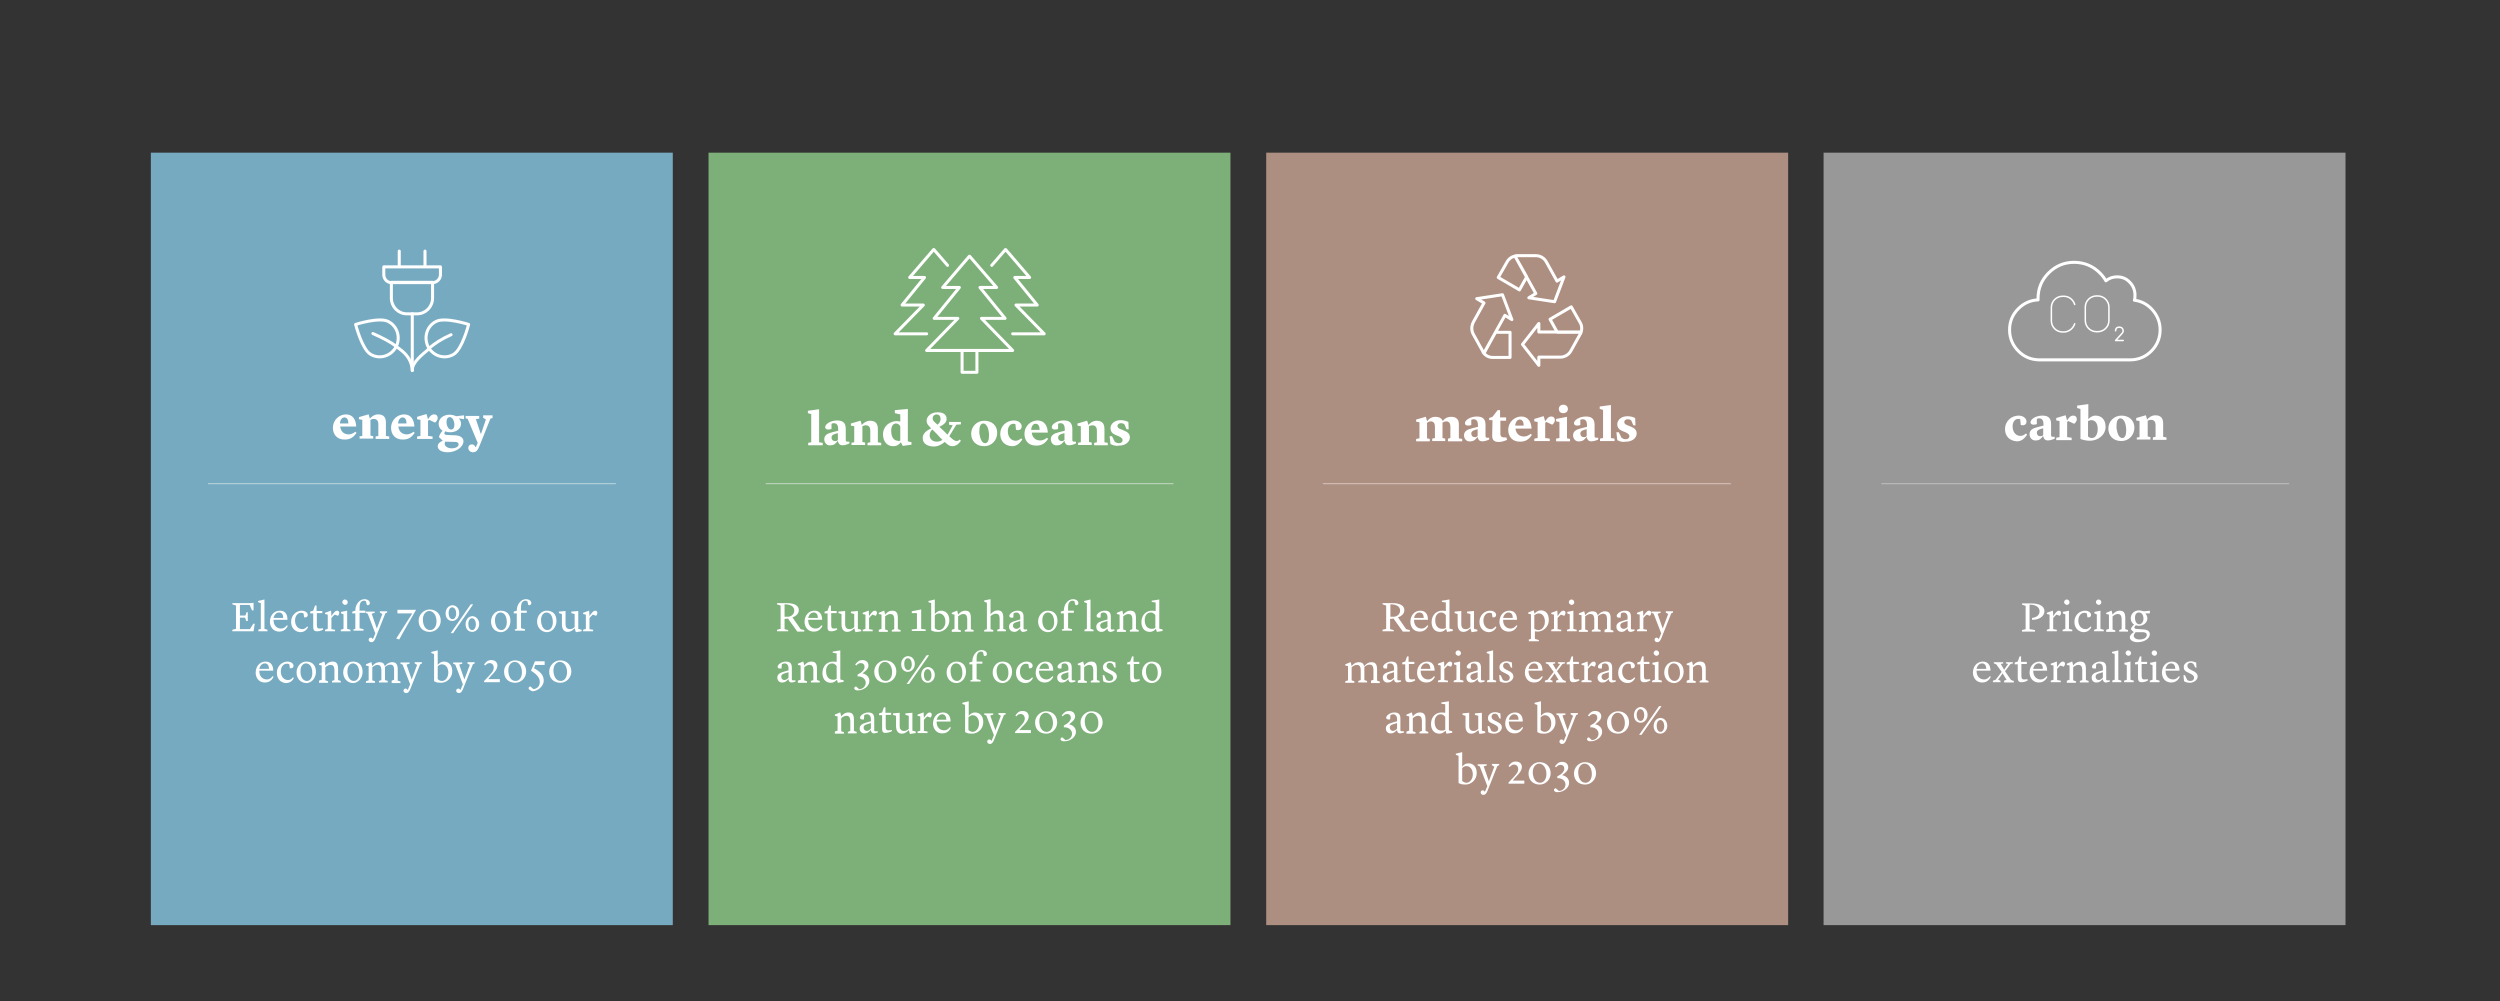 <svg xmlns="http://www.w3.org/2000/svg" xmlns:xlink="http://www.w3.org/1999/xlink" xml:space="preserve" enable-background="new 0 0 825.3 330.5" viewBox="0 0 825.3 330.5"><rect x="0" y="0" width="825.3" height="330.5" fill="#333333" stroke="none"/><style>.st2{fill:none}.st3{fill:#fff}.st6,.st8{fill:none;stroke:#fff;stroke-linecap:round;stroke-linejoin:round;stroke-miterlimit:10}.st8{stroke-width:.499}</style><switch><g><g id="Calque_2"><path fill="#76aac1" d="M49.8 50.4h172.3v255H49.8z"/><path fill="#989898" d="M602 50.4h172.3v255H602z"/></g><g id="Calque_1"><g><path d="M50.1 133h171.8v23.6H50.1z" class="st2"/><path d="M109.9 141.3c0-2.9 2.3-4.5 4.3-4.5 2.3 0 3.3 1.8 3.4 4h-5.3c.2 1.8 1.4 2.6 2.8 2.6 1.3 0 2.2-.9 2.2-.9l.4.4c-.6.8-1.5 2.2-3.8 2.2-2.8.1-4-1.9-4-3.8zm2.3-1.5h2.8c0-1-.3-2-1.3-2-.7 0-1.4.7-1.5 2zM118.5 144.1l1.1-.2v-5.3l-1.1-.2v-.7l3.1-.9h.1l.4 1.4c.4-.5 1.4-1.4 2.7-1.4 1.7 0 2.6.8 2.6 2.7v4.4l1.1.2v.8H124v-.8l.9-.2v-3.8c0-1.2-.5-1.8-1.5-1.8-.5 0-.9.2-1.1.3v5.2l.9.2v.8h-4.5v-.7zM129.1 141.3c0-2.9 2.3-4.5 4.3-4.5 2.3 0 3.3 1.8 3.4 4h-5.3c.2 1.8 1.4 2.6 2.8 2.6 1.3 0 2.2-.9 2.2-.9l.4.4c-.6.8-1.5 2.2-3.8 2.2-2.8.1-4-1.9-4-3.8zm2.3-1.5h2.8c0-1-.3-2-1.3-2-.7 0-1.4.7-1.5 2zM137.7 144.1l1.1-.2v-5.3l-1.1-.2v-.8l3-.9h.1l.5 1.7.2-.3c.4-.6.9-1.3 1.8-1.3.8 0 1.2.5 1.2 1.2 0 .8-.8 1.5-.9 1.5l-1.9-.9-.4.3v5l1.5.2v.8h-5.1v-.8zM151.5 138.1c.3.4.7 1 .7 1.8 0 1.5-1.4 2.8-3.6 2.8-.6 0-1.1-.1-1.6-.3-.1.2-.3.4-.3.7 0 .4.3.4.9.5l2.7.1c1.9.1 2.7 1 2.7 2 0 1.8-2.4 3.6-5.2 3.6-2.2 0-3.3-.9-3.3-2 0-.9.9-1.5 1.6-1.8h.1l-1.3-1.2c.1-.6.6-1.5 1.2-2.1-.8-.5-1.3-1.3-1.3-2.3 0-1.8 1.6-3 3.6-3 .8 0 1.5.2 2.2.5l2.6-.3v1.3l-1.7-.3zm-4.5 7.7c-.1.2-.2.4-.2.7 0 .8 1 1.5 2.3 1.5 1.6 0 2.3-.7 2.3-1.3 0-.4-.3-.7-.8-.8l-3.6-.1zm3-5.5c0-1.5-.7-2.6-1.5-2.6-.7 0-1.1.6-1.1 1.5 0 1.5.7 2.6 1.5 2.6s1.1-.7 1.1-1.5zM159.5 137.9v-.8h3.1v.9l-.7.2-3.4 8.5c-.8 2-1.2 2.6-2.4 2.6-.8 0-1.5-.6-1.5-1.4 0-.8.5-1.2 1.2-1.2.6 0 .9.4 1.2.9h.1l.6-1.4-3.3-7.9-.7-.2v-.8h4.5v.9l-1.1.2 1.6 4.8h.1l1.6-4.7-.9-.6z" class="st3"/></g><g><path d="M68.5 197.9h136.2v65.3H68.5z" class="st2"/><path d="M79.2 203.9v3.8h3.3l1.1-1.8h.5l-.4 2.5h-7v-.5l1.2-.3v-7.7l-1.2-.4v-.4h5.8l1.2-.1v2.5h-.5l-.8-1.8h-3.2v3.5H81l.4-1.1h.4v2.9h-.5l-.4-1.1h-1.7zM85.2 207.9l.9-.3v-8.5l-.9-.3v-.4l2.1-.5v9.7l1 .3v.5h-3v-.5zM89.1 205.3c0-2.1 1.3-3.7 3.3-3.7 1.6 0 2.5 1 2.5 3h-4.6v.1c0 1.7 1 2.8 2.5 2.8 1.2 0 1.9-1.1 1.9-1.1l.3.2s-.7 1.9-2.7 1.9c-2.4.1-3.2-2-3.2-3.2zm1.2-1.3h3.2c0-1-.4-1.8-1.4-1.8-.9 0-1.6.8-1.8 1.8zM96.1 205.3c0-2.3 1.8-3.7 3.5-3.7 1.1 0 2 .6 2 1.4 0 .4-.3.8-.7.8h-.5l-.2-1.3s-.3-.2-.8-.2c-1.2 0-2 1.1-2 2.6 0 1.6 1 2.8 2.4 2.8 1 0 1.6-.9 1.6-.9l.3.2s-.6 1.7-2.6 1.7c-1.5-.1-3-1.2-3-3.4zM103.4 207v-4.5h-1v-.6l1-.3.6-1.7h.5v1.8h1.9v.7h-1.8v3.9c0 1.1.4 1.2.9 1.2.4 0 1.1-.1 1.1-.1l.1.4s-.8.6-1.9.6c-1.1.1-1.4-.5-1.4-1.4zM107.3 207.9l.9-.3v-4.7l-.9-.2v-.4l1.9-.7h.1l.1 1.8.4-.6c.7-.9 1-1.2 1.5-1.2.4 0 .7.3.7.7 0 .4-.2.7-.4 1l-1.1-.4c-.3.3-.6.5-1.1 1.1v3.7l1.2.2v.5h-3.3v-.5zM112.5 207.9l.9-.3v-4.8l-.8-.3v-.5l2-.4v6l1.1.3v.5h-3.2v-.5zm.5-9.1c0-.5.4-.9.9-.9.4 0 .9.4.9.9s-.4.9-.9.9c-.5-.1-.9-.5-.9-.9zM116.4 207.9l.9-.3v-5.1h-1v-.6l1-.3v-.1c0-2 1.4-3.7 3-3.7 1.1 0 1.8.6 1.8 1.3 0 .4-.3.7-.7.7-.2 0-.3-.1-.3-.1l-.3-1.2s-.3-.2-.6-.2c-.8 0-1.5.5-1.5 2.2v1.1h1.9v.7h-1.9v5.1l1.3.3v.5h-3.3v-.3z" class="st3"/><path d="M125.4 202.2v-.4h2.4v.4l-.6.3-3.1 7.8c-.4 1.1-.8 1.7-1.5 1.7-.5 0-.9-.3-.9-.8 0-.4.3-.7.7-.7.3 0 .5.2.7.5l.8-1.9-2.5-6.5-.7-.3v-.4h3v.4l-1 .3 1.7 4.9 1.8-4.8-.8-.5zM130.8 210.8l5.3-8.3h-4.9v-1.2h6.1v.1l-4.4 7.7-1.1 2-1-.3zM138.2 204.9c0-2 1.7-3.7 3.6-3.7 2.3 0 3.7 1.6 3.7 3.7 0 2-1.6 3.7-3.6 3.7-2.2 0-3.7-1.4-3.7-3.7zm3.8 3.1c1.2 0 2.1-1.1 2.1-2.9 0-1.9-1-3.4-2.4-3.4-1.1 0-2.1 1.1-2.1 2.8 0 1.5.6 3.5 2.4 3.5zM151.6 202.4c0 1.5-1.1 2.6-2.3 2.6-1.3 0-2.2-1-2.2-2.5 0-1.6 1.1-2.7 2.3-2.7 1.5.1 2.2 1.3 2.2 2.6zm-3.5-.1c0 1.1.4 2.1 1.3 2.1.8 0 1.2-1 1.2-1.8 0-1.2-.5-2.1-1.3-2.1-.9 0-1.2 1-1.2 1.8zm7.3-2.8h.8l-6.6 9.5h-.8l6.6-9.5zm2.8 6.5c0 1.5-1.1 2.6-2.3 2.6-1.3 0-2.2-1-2.2-2.5 0-1.6 1-2.7 2.3-2.7 1.4.1 2.2 1.4 2.2 2.6zm-3.6-.1c0 1.1.4 2.1 1.3 2.1.8 0 1.2-1 1.2-1.8 0-1.2-.5-2.1-1.3-2.1s-1.2 1-1.2 1.8zM162.1 205.2c0-2 1.4-3.6 3.2-3.6 2 0 3.2 1.2 3.2 3.4 0 2-1.4 3.7-3.2 3.7-2.1-.1-3.2-1.7-3.2-3.5zm3.4 2.8c1.1 0 1.8-1.1 1.8-2.6 0-2.1-.9-3.2-2.1-3.2-1.1 0-1.8 1.1-1.8 2.5 0 1.5.6 3.3 2.1 3.3zM169.7 207.9l.9-.3v-5.1h-1v-.6l1-.3v-.1c0-2 1.4-3.7 3-3.7 1.1 0 1.8.6 1.8 1.3 0 .4-.3.7-.7.7-.2 0-.3-.1-.3-.1l-.3-1.2s-.3-.2-.6-.2c-.8 0-1.5.5-1.5 2.2v1.1h1.9v.7H172v5.1l1.3.3v.5H170v-.3zM177.3 205.2c0-2 1.4-3.6 3.2-3.6 2 0 3.2 1.2 3.2 3.4 0 2-1.4 3.7-3.2 3.7-2-.1-3.2-1.7-3.2-3.5zm3.4 2.8c1.1 0 1.8-1.1 1.8-2.6 0-2.1-.9-3.2-2.1-3.2-1.1 0-1.8 1.1-1.8 2.5 0 1.5.6 3.3 2.1 3.3zM189.7 207.4c-.1.1-1 1.2-2.3 1.2-1.2 0-1.9-.9-1.9-2.5v-3.4l-1-.3v-.5l2.2-.2v4.3c0 1.2.5 1.7 1.5 1.7.9 0 1.5-.7 1.5-.7v-4.3l-1.1-.3v-.5l2.3-.2v5.9l1.1.3v.5l-1.9.3-.4-1.3zM192.5 207.9l.9-.3v-4.7l-.9-.2v-.4l1.9-.7h.1l.1 1.8.4-.6c.7-.9 1-1.2 1.5-1.2.4 0 .7.3.7.7 0 .4-.2.7-.4 1l-1.1-.4c-.3.3-.6.5-1.1 1.1v3.7l1.2.2v.5h-3.3v-.5zM84.4 222.1c0-2.1 1.3-3.7 3.3-3.7 1.6 0 2.5 1.1 2.5 3h-4.6v.1c0 1.7 1 2.8 2.5 2.8 1.2 0 1.9-1.1 1.9-1.1l.3.2s-.7 1.9-2.7 1.9c-2.5.1-3.2-2-3.2-3.2zm1.2-1.3h3.2c0-1-.4-1.8-1.4-1.8-.9 0-1.6.8-1.8 1.8zM91.4 222.1c0-2.3 1.8-3.7 3.5-3.7 1.1 0 2 .6 2 1.4 0 .4-.3.8-.7.8h-.5l-.2-1.3s-.3-.2-.8-.2c-1.2 0-2 1.1-2 2.6 0 1.6 1 2.8 2.4 2.8 1 0 1.6-.9 1.6-.9l.3.2s-.6 1.7-2.6 1.7c-1.6-.1-3-1.2-3-3.4zM97.9 222c0-2 1.4-3.6 3.2-3.6 2 0 3.2 1.2 3.2 3.4 0 2-1.4 3.7-3.2 3.7-2.1-.1-3.2-1.7-3.2-3.5zm3.4 2.8c1.1 0 1.8-1.1 1.8-2.6 0-2.1-.9-3.2-2.1-3.2-1.1 0-1.8 1.1-1.8 2.5-.1 1.5.6 3.3 2.1 3.3zM105.3 224.7l.9-.3v-4.7l-.9-.2v-.4l1.7-.7h.1l.3 1.3c.2-.3 1.1-1.3 2.3-1.3 1.3 0 1.9.6 1.9 2.4v3.7l.9.3v.5h-2.9v-.5l.8-.3V221c-.1-1-.4-1.5-1.3-1.5s-1.7.8-1.7.8v4.3l.9.3v.5h-3v-.7zM113.3 222c0-2 1.4-3.6 3.2-3.6 2 0 3.2 1.2 3.2 3.4 0 2-1.4 3.7-3.2 3.7-2-.1-3.2-1.7-3.2-3.5zm3.5 2.8c1.1 0 1.8-1.1 1.8-2.6 0-2.1-.9-3.2-2.1-3.2-1.1 0-1.8 1.1-1.8 2.5-.1 1.5.6 3.3 2.1 3.3zM129.3 224.7l.8-.3v-3.5c-.1-1-.3-1.5-1.3-1.5-.8 0-1.5.6-1.7.8v4.3l.9.3v.5h-2.9v-.5l.8-.3V221c-.1-1-.4-1.5-1.3-1.5s-1.7.8-1.7.8v4.3l.9.3v.5h-3v-.5l.9-.3v-4.7l-.9-.2v-.4l1.7-.7h.1l.3 1.3c.2-.3 1.1-1.3 2.3-1.3 1.2 0 1.7.5 1.8 1.4.1-.2 1.1-1.4 2.4-1.4 1.3 0 1.9.6 1.9 2.4v3.7l.9.3v.5h-2.9v-.8zM136.9 219v-.4h2.4v.4l-.6.3-3.1 7.8c-.4 1.1-.8 1.7-1.5 1.7-.5 0-.9-.3-.9-.8 0-.4.3-.7.7-.7.3 0 .5.2.7.5l.8-1.9-2.5-6.5-.7-.3v-.4h3v.4l-1 .3 1.7 4.9 1.8-4.8-.8-.5zM143.8 225.1l-.5-.2v-9l-.9-.3v-.4l2.1-.5v4.8c.3-.3.9-1.1 2.1-1.1 1.3 0 2.7.9 2.7 3.2 0 2.2-1.8 3.8-3.7 3.8-.9 0-1.5-.1-1.8-.3zm.7-5.1v4.2s.6.6 1.4.6c1 0 2.1-1 2.1-2.8 0-1.6-.9-2.7-2.1-2.7-.6 0-1.2.4-1.4.7zM154.3 219v-.4h2.4v.4l-.6.3-3.1 7.8c-.4 1.1-.8 1.7-1.5 1.7-.5 0-.9-.3-.9-.8 0-.4.3-.7.7-.7.3 0 .5.2.7.5l.8-1.9-2.5-6.5-.7-.3v-.4h3v.4l-1 .3 1.7 4.9 1.8-4.8-.8-.5zM161.2 224.2h3.8v1h-5.2v-.4l.5-.5c1.7-1.8 2.7-2.7 2.7-3.9 0-.8-.5-1.5-1.4-1.5-.5 0-1 .3-1.4.8l-.4-.3c.6-.9 1.2-1.5 2.4-1.5 1.3 0 2 .8 2 1.8 0 1.2-.9 2.2-2.2 3.5l-.8 1zM166.4 221.7c0-2 1.7-3.7 3.6-3.7 2.3 0 3.7 1.6 3.7 3.7 0 2-1.6 3.7-3.6 3.7-2.2 0-3.7-1.4-3.7-3.7zm3.8 3.1c1.2 0 2.1-1.1 2.1-2.9 0-1.9-1-3.4-2.4-3.4-1.1 0-2.1 1.1-2.1 2.8 0 1.5.6 3.5 2.4 3.5zM174.5 227.2c0-.3.2-.5.6-.6l1 .9c1.4-.2 2.1-1.1 2.1-2.4 0-1-.5-2.2-2.9-3.7l1.3-3.1h3.2v1.2h-3.1l-.4 1.1c2.3 1.2 3.2 2.5 3.2 4.1 0 2-2.2 3.5-3.7 3.5-.6-.2-1.3-.5-1.3-1zM181.3 221.7c0-2 1.7-3.7 3.6-3.7 2.3 0 3.7 1.6 3.7 3.7 0 2-1.6 3.7-3.6 3.7-2.2 0-3.7-1.4-3.7-3.7zm3.8 3.1c1.2 0 2.1-1.1 2.1-2.9 0-1.9-1-3.4-2.4-3.4-1.1 0-2.1 1.1-2.1 2.8 0 1.5.6 3.5 2.4 3.5z" class="st3"/></g><g><path d="M620.3 197.9h136.2v79.7H620.3z" class="st2"/><path d="M673.3 201.8c0-1.2-1-2.2-3.3-2.2v8.1l1.8.3v.5h-4.3v-.5l1.2-.3V200l-1.2-.4v-.4h3.1c2.8 0 4.3 1 4.3 2.5 0 2.1-2.3 3-4.1 2.9v-.6c1.5-.2 2.5-.9 2.5-2.2zM675.7 207.9l.9-.3v-4.7l-.9-.2v-.4l1.9-.7h.1l.1 1.8.4-.6c.7-.9 1-1.2 1.5-1.2.4 0 .7.3.7.7 0 .4-.2.7-.4 1l-1.1-.4c-.3.3-.6.5-1.1 1.1v3.7l1.2.2v.5h-3.3v-.5zM680.9 207.9l.9-.3v-4.8l-.8-.3v-.5l2-.4v6l1.1.3v.5h-3.2v-.5zm.5-9.1c0-.5.4-.9.9-.9.4 0 .9.4.9.9s-.4.9-.9.9c-.5-.1-.9-.5-.9-.9zM684.8 205.3c0-2.3 1.8-3.7 3.5-3.7 1.1 0 2 .6 2 1.4 0 .4-.3.8-.7.8h-.5l-.2-1.3s-.3-.2-.8-.2c-1.2 0-2 1.1-2 2.6 0 1.6 1 2.8 2.4 2.8 1 0 1.6-.9 1.6-.9l.3.2s-.6 1.7-2.6 1.7c-1.5-.1-3-1.2-3-3.4zM691.3 207.9l.9-.3v-4.8l-.8-.3v-.5l2-.4v6l1.1.3v.5h-3.2v-.5zm.6-9.1c0-.5.4-.9.9-.9.4 0 .9.4.9.9s-.4.9-.9.9c-.5-.1-.9-.5-.9-.9zM695.3 207.9l.9-.3v-4.7l-.9-.2v-.4l1.7-.7h.1l.3 1.3c.2-.3 1.1-1.3 2.3-1.3 1.3 0 1.9.6 1.9 2.4v3.7l.9.3v.5h-2.9v-.5l.8-.3v-3.5c-.1-1-.4-1.5-1.3-1.5s-1.7.8-1.7.8v4.3l.9.3v.5h-3v-.7zM708.2 202.5c.3.3.7.9.7 1.6 0 1.5-1.4 2.5-2.8 2.5-.4 0-.7-.1-1-.2-.3.3-.5.5-.5.7 0 .2.2.5.5.5l2.6.2c1.4.1 2 .7 2 1.6 0 1.2-1.5 2.6-4.1 2.6-1.3 0-2.5-.6-2.5-1.6 0-.5.4-1.1 1-1.5l.3-.2-1-1c.3-.7.6-1.1 1.1-1.5-.6-.4-1.1-1.1-1.1-2.1 0-1.5 1.2-2.6 2.7-2.6.6 0 1.1.2 1.7.3l1.9-.2v.9h-1.5zm-3.2 6.2c-.2.2-.6.7-.6 1.2s.5 1.2 1.9 1.2c1.7 0 2.4-.8 2.4-1.5 0-.5-.3-.8-1.1-.9H705zm2.6-4.4c0-1.5-.7-2.1-1.5-2.1s-1.3.6-1.3 1.7c0 1.4.6 2.2 1.5 2.2.7-.1 1.3-.8 1.3-1.8zM651.3 222.1c0-2.1 1.3-3.7 3.3-3.7 1.6 0 2.5 1.1 2.5 3h-4.6v.1c0 1.7 1 2.8 2.5 2.8 1.2 0 1.9-1.1 1.9-1.1l.3.2s-.7 1.9-2.7 1.9c-2.4.1-3.2-2-3.2-3.2zm1.2-1.3h3.2c0-1-.4-1.8-1.4-1.8-.9 0-1.6.8-1.8 1.8zM661.6 225.2v-.5l.8-.3-1.3-2.1-1.5 2.1.8.3v.5h-2.5v-.5l.9-.3 2-2.6-1.8-2.5-.8-.3v-.4h3.1v.4l-.8.2 1.1 1.9 1.3-1.9-.7-.2v-.4h2.3v.4l-.8.2-1.8 2.4 2 2.9.9.3v.5h-3.2zM666.1 223.8v-4.5h-1v-.6l1-.3.6-1.7h.5v1.8h1.9v.7h-1.8v3.9c0 1.1.4 1.2.9 1.2.4 0 1.1-.1 1.1-.1l.1.4s-.8.6-1.9.6c-1.1.1-1.4-.5-1.4-1.4zM670 222.1c0-2.1 1.3-3.7 3.3-3.7 1.6 0 2.5 1.1 2.5 3h-4.6v.1c0 1.7 1 2.8 2.5 2.8 1.2 0 1.9-1.1 1.9-1.1l.3.2s-.7 1.9-2.7 1.9c-2.4.1-3.2-2-3.2-3.2zm1.2-1.3h3.2c0-1-.4-1.8-1.4-1.8-.9 0-1.6.8-1.8 1.8zM677 224.7l.9-.3v-4.7l-.9-.2v-.4l1.9-.7h.1l.1 1.8.4-.6c.7-.9 1-1.2 1.5-1.2.4 0 .7.3.7.7 0 .4-.2.7-.4 1l-1.1-.4c-.3.3-.6.5-1.1 1.1v3.7l1.2.2v.5H677v-.5zM682.3 224.7l.9-.3v-4.7l-.9-.2v-.4l1.7-.7h.1l.3 1.3c.2-.3 1.1-1.3 2.3-1.3 1.3 0 1.9.6 1.9 2.4v3.7l.9.3v.5h-2.9v-.5l.8-.3V221c-.1-1-.4-1.5-1.3-1.5s-1.7.8-1.7.8v4.3l.9.3v.5h-3v-.7zM690.5 223.7c0-1.1.8-1.6 2.3-2l1.4-.4v-.7c0-1.1-.6-1.6-1.3-1.6-.4 0-.8.2-.9.3l-.1 1.4h-.6c-.4 0-.7-.2-.7-.6 0-.6 1.2-1.7 2.7-1.7 1.4 0 2 .6 2 2v3.8c0 .3.1.4.5.4h.7v.4s-.8.3-1.3.3c-.7 0-1-.5-1-1.1-.8.7-1.1 1.1-2 1.1-.8.1-1.7-.4-1.7-1.6zm3.7 0v-1.8l-1.3.4c-.7.2-1.1.5-1.1 1.1 0 .7.5 1.1 1.1 1.1.7-.1 1.1-.6 1.3-.8zM697.2 224.7l.9-.3v-8.5l-.9-.3v-.4l2.1-.5v9.7l1 .3v.5h-3v-.5zM701.2 224.7l.9-.3v-4.8l-.8-.3v-.5l2-.4v6l1.1.3v.5h-3.2v-.5zm.5-9.1c0-.5.4-.9.9-.9.4 0 .9.4.9.9s-.4.9-.9.9c-.5-.1-.9-.5-.9-.9zM705.8 223.8v-4.5h-1v-.6l1-.3.6-1.7h.5v1.8h1.9v.7H707v3.9c0 1.1.4 1.2.9 1.2.4 0 1.1-.1 1.1-.1l.1.4s-.8.6-1.9.6c-1.1.1-1.4-.5-1.4-1.4zM709.7 224.7l.9-.3v-4.8l-.8-.3v-.5l2-.4v6l1.1.3v.5h-3.2v-.5zm.6-9.1c0-.5.4-.9.9-.9.4 0 .9.4.9.9s-.4.9-.9.9c-.5-.1-.9-.5-.9-.9zM713.7 222.1c0-2.1 1.3-3.7 3.3-3.7 1.6 0 2.5 1.1 2.5 3h-4.6v.1c0 1.7 1 2.8 2.5 2.8 1.2 0 1.9-1.1 1.9-1.1l.3.2s-.7 1.9-2.7 1.9c-2.5.1-3.2-2-3.2-3.2zm1.2-1.3h3.2c0-1-.4-1.8-1.4-1.8-.9 0-1.6.8-1.8 1.8zM721 224.9l-.2-2h.5l.7 1.5c.2.2.5.4 1.1.4.7 0 1.2-.4 1.2-1.1 0-.5-.3-.9-1.4-1.4l-.6-.3c-1-.4-1.4-.9-1.4-1.8 0-1.1 1.1-1.9 2.4-1.9.5 0 1.1.2 1.7.4l.1 1.7h-.4l-.6-1.2c-.2-.1-.4-.4-.9-.4-.7 0-1.1.4-1.1 1s.3.9 1.1 1.3l.6.3c1.2.5 1.7 1.2 1.7 1.9 0 1.2-1.3 2.1-2.6 2.1-.8 0-1.4-.2-1.9-.5z" class="st3"/></g><g><path d="M602.5 133.4h171.8v28.8H602.5z" class="st2"/><path d="M661.9 141.7c0-2.8 2.2-4.5 4.5-4.5 1.6 0 2.6 1 2.6 2 0 .7-.5 1.2-1.2 1.2-.4 0-.7-.1-.7-.1l-.2-1.9s-.3-.1-.7-.1c-1.2 0-1.8 1.3-1.8 2.4 0 2.1 1.2 3.2 2.6 3.2 1 0 1.8-.8 1.8-.8l.4.4c-.8 1.1-1.7 2.2-3.4 2.2-2.5-.2-3.9-1.8-3.9-4zM670 143.3c0-1.3 1-1.9 2.6-2.3l2-.5v-.5c0-1.1-.4-1.9-1.4-1.9-.3 0-.7.1-.8.2v1.7c-.2.1-.6.2-1.1.2-.6 0-1-.3-1-.8 0-1 1.8-2.2 3.9-2.2 2.1 0 2.9.9 2.9 2.8v3.6c0 .5.2.6.6.6h.6v.6s-1.2.6-2.2.6c-1.1 0-1.4-.6-1.6-1.4h-.1c-.5.7-1.1 1.4-2.3 1.4-1.1.1-2.1-.7-2.1-2.1zm4.5.3v-2.2l-.8.2c-1 .3-1.3.7-1.3 1.2 0 .8.5 1.2 1.1 1.2.6 0 .9-.2 1-.4zM678.8 144.5l1.1-.2V139l-1.1-.2v-.8l3-.9h.1l.5 1.7.2-.3c.4-.6.9-1.3 1.8-1.3.8 0 1.2.5 1.2 1.2 0 .8-.8 1.5-.9 1.5l-1.9-.9-.4.3v5l1.5.2v.8h-5.1v-.8zM687.3 145.1l-.5-.2V135l-1.1-.3v-.8l3.7-.5v5c.4-.5 1.2-1.2 2.4-1.2 1.7 0 3.3 1.1 3.3 3.7 0 2.7-2.5 4.6-5.2 4.6-.9 0-2-.2-2.6-.4zm2-6.1v5.1s.5.5 1.3.5c1 0 1.9-1 1.9-3 0-1.8-.8-2.9-2.1-2.9-.5 0-.9.2-1.1.3zM696 141.5c0-2.4 1.9-4.3 4.3-4.3 2.6 0 4.3 1.6 4.3 4s-1.8 4.4-4.3 4.4c-2.8 0-4.3-1.9-4.3-4.1zm4.6 3.1c.9 0 1.3-1 1.3-2.5 0-2.3-.8-4-1.9-4-.9 0-1.3 1-1.3 2.5v.8c.3 1.9.9 3.2 1.9 3.2zM705.2 144.5l1.1-.2V139l-1.1-.2v-.8l3.1-.9h.1l.4 1.4c.4-.5 1.4-1.4 2.7-1.4 1.7 0 2.6.8 2.6 2.7v4.4l1.1.2v.8h-4.5v-.8l.9-.2v-3.8c0-1.2-.5-1.8-1.5-1.8-.5 0-.9.2-1.1.3v5.2l.9.2v.8h-4.5v-.6z" class="st3"/></g><path fill="none" stroke="#d3e4ea" stroke-miterlimit="10" stroke-width=".25" d="M68.7 159.7h134.6"/><path fill="none" stroke="#cccaca" stroke-miterlimit="10" stroke-width=".25" d="M621.1 159.7h134.6"/><g><path d="M131.8 88.1s0 0 0 0v-5.2s0 0 0 0v5.2s0 0 0 0zM140.3 88.1s0 0 0 0v-5.2s0 0 0 0v5.2s0 0 0 0zM142.8 93.3h-13.6c-1.4 0-2.5-1.2-2.5-2.6v-2.6h18.7v2.6c0 1.4-1.2 2.6-2.6 2.6z" class="st6"/><path d="M137.7 103.6h-3.4c-2.8 0-5.1-2.3-5.1-5.2v-5.2h13.6v5.2c0 2.9-2.3 5.2-5.1 5.2zM130.8 114.4c2.9 2 4.7 3.7 5.3 7.3" class="st6"/><path d="M122.4 117c2.9 1.7 6.6.6 8.3-2.4 1.6-3 .6-6.8-2.4-8.4-2.9-1.7-10.9.9-10.9.9s2.1 8.3 5 9.9zM136.1 122.3c-.1-2.6 3.1-5.1 5.6-7.2" class="st6"/><path d="M149.7 117c-2.9 1.7-6.6.6-8.3-2.4-1.6-3-.6-6.8 2.4-8.4 2.9-1.7 10.9.9 10.9.9s-2.1 8.3-5 9.9zM123.1 110.1s0 0 0 0c3.2 1.4 6 2.9 7.8 4.3" class="st6"/><path d="M148.9 110.5s0 0 0 0 0 0 0 0c0 .1 0 .1 0 0-3.2 1.4-5.4 2.9-7.3 4.5M136.1 103.6v18.7" class="st6"/></g><g><g><path fill="none" fill-rule="evenodd" stroke="#fff" stroke-linecap="round" stroke-linejoin="round" stroke-miterlimit="10" stroke-width="1.001" d="M698.9 91.4c-1.4 0-2.6.4-3.7 1.3-.5-.9-1.2-1.8-2-2.6-2.3-2.3-5.2-3.5-8.5-3.5s-6.1 1.2-8.4 3.5c-2.3 2.3-3.5 5.1-3.5 8.4v.5c-2.5.1-4.7 1.1-6.5 2.9-1.9 1.9-2.9 4.2-2.9 7 0 2.7 1 5.1 2.9 7 1.9 1.9 4.1 2.8 6.7 2.9H703.2s0 0 0 0c2.7 0 5.1-1 7-2.9 1.9-1.9 2.9-4.3 2.9-7s-1-5-2.9-7c-1.6-1.6-3.4-2.5-5.6-2.8.2-.5.2-1.1.2-1.7 0-1.6-.6-3.1-1.7-4.2-1.2-1.3-2.6-1.8-4.2-1.8z" clip-rule="evenodd"/></g><g><path d="M696.2 105.8c0 2.1-1.7 3.7-3.7 3.7h-.4c-2.1 0-3.7-1.7-3.7-3.7v-4.4c0-2.1 1.7-3.7 3.7-3.7h.4c2.1 0 3.7 1.7 3.7 3.7v4.4zM684.9 106.9c-.5 1.5-1.9 2.7-3.6 2.7h-.4c-2.1 0-3.7-1.7-3.7-3.7v-4.4c0-2.1 1.7-3.7 3.7-3.7h.4c1.7 0 3.1 1.1 3.6 2.7M698.4 109.2s-.1-1.2 1.2-1.2 1.3 1.2 1.3 1.2 0 .5-.4.9l-2.1 2.3h2.5" class="st8"/></g></g><g><path fill="#ad8f82" d="M418 50.4h172.3v255H418z"/><g><g><path d="m456.4 207.9 1.2-.3v-7.7l-1.2-.4v-.4h3.2c2.7 0 4 .9 4 2.3 0 1.2-.9 2-2.1 2.4l2.7 3.9 1.2.3v.5h-2.3l-2.5-3.5c-.4-.5-.5-.8-.5-.8l-1.2.1v3.4l1.2.3v.4h-3.7v-.5zm2.6-4.3h1.2c1.1-.1 2-.9 2-2 0-1.4-1.2-2.1-3.2-2.1v4.1zM465.6 205.3c0-2.1 1.3-3.7 3.3-3.7 1.6 0 2.5 1.1 2.5 3h-4.6v.1c0 1.7 1 2.8 2.5 2.8 1.2 0 1.9-1.1 1.9-1.1l.3.2s-.7 1.9-2.7 1.9c-2.5.1-3.2-2-3.2-3.2zm1.2-1.3h3.2c0-1-.4-1.8-1.4-1.8-.9 0-1.6.8-1.8 1.8zM476 198.3l2.5-.4v9.6l1.1.3v.5l-1.9.3-.3-1c-.5.5-1.1 1-2 1-2 0-2.8-1.6-2.8-3.2 0-2.3 1.5-3.8 3.5-3.8.5 0 .9.1 1.2.1v-2.8l-1.3-.2v-.4zm1.3 9v-4.2s-.5-.9-1.5-.9c-1.1 0-2 .9-2 2.5 0 1.4.5 2.9 2.4 2.9.4 0 .8-.1 1.1-.3zM485.4 207.4c-.1.1-1 1.2-2.3 1.2-1.2 0-1.9-.9-1.9-2.5v-3.4l-1-.3v-.5l2.2-.2v4.3c0 1.2.5 1.7 1.5 1.7.9 0 1.5-.7 1.5-.7v-4.3l-1.1-.3v-.5l2.3-.2v5.9l1.1.3v.5l-1.9.3-.4-1.3zM488.4 205.3c0-2.3 1.8-3.7 3.5-3.7 1.1 0 2 .6 2 1.4 0 .4-.3.8-.7.8h-.5l-.2-1.3s-.3-.2-.8-.2c-1.2 0-2 1.1-2 2.6 0 1.6 1 2.8 2.4 2.8 1 0 1.6-.9 1.6-.9l.3.2s-.6 1.7-2.6 1.7c-1.5-.1-3-1.2-3-3.4zM495 205.3c0-2.1 1.3-3.7 3.3-3.7 1.6 0 2.5 1.1 2.5 3h-4.6v.1c0 1.7 1 2.8 2.5 2.8 1.2 0 1.9-1.1 1.9-1.1l.3.2s-.7 1.9-2.7 1.9c-2.5.1-3.2-2-3.2-3.2zm1.2-1.3h3.2c0-1-.4-1.8-1.4-1.8-.9 0-1.6.8-1.8 1.8zM504.5 211.2l.9-.3v-8.1l-.9-.2v-.4l1.7-.7h.1l.3 1.1c.3-.4 1-1.1 2.1-1.1 1.4 0 2.6.9 2.6 3.2 0 2.2-1.8 3.8-3.7 3.8-.3 0-.6-.1-.9-.1v2.5l1.3.4v.4h-3.3v-.5zm2-8.1v4.4c.1.1.5.5 1.4.5 1 0 2.1-1 2.1-2.8 0-1.6-.8-2.7-2-2.7-.7 0-1.2.4-1.5.6zM512.1 207.9l.9-.3v-4.7l-.9-.2v-.4l1.9-.7h.1l.1 1.8.4-.6c.7-.9 1-1.2 1.5-1.2.4 0 .7.3.7.7 0 .4-.2.7-.4 1l-1.1-.4c-.3.3-.6.5-1.1 1.1v3.7l1.2.2v.5h-3.3v-.5zM517.3 207.9l.9-.3v-4.8l-.8-.3v-.5l2-.4v6l1.1.3v.5h-3.2v-.5zm.6-9.1c0-.5.4-.9.9-.9.4 0 .9.4.9.9s-.4.9-.9.9c-.5-.1-.9-.5-.9-.9zM529.7 207.9l.8-.3v-3.5c-.1-1-.4-1.5-1.3-1.5-.8 0-1.5.6-1.7.8v4.3l.9.3v.5h-2.9v-.5l.8-.3v-3.5c-.1-1-.4-1.5-1.3-1.5s-1.7.8-1.7.8v4.3l.9.3v.5h-3v-.5l.9-.3v-4.7l-.9-.2v-.4l1.7-.7h.1l.3 1.3c.2-.3 1.1-1.3 2.3-1.3 1.2 0 1.7.5 1.8 1.4.1-.2 1.1-1.4 2.4-1.4 1.3 0 1.9.6 1.9 2.4v3.7l.9.3v.5h-2.9v-.8zM533.6 206.9c0-1.1.8-1.6 2.3-2l1.4-.4v-.7c0-1.1-.6-1.6-1.3-1.6-.4 0-.8.2-.9.3l-.1 1.4h-.6c-.4 0-.7-.2-.7-.6 0-.6 1.2-1.7 2.7-1.7 1.4 0 2 .6 2 2v3.8c0 .3.1.4.5.4h.7v.4s-.8.4-1.3.4c-.7 0-1-.5-1-1.1-.8.7-1.1 1.1-2 1.1-.7 0-1.7-.5-1.7-1.7zm3.7 0V205l-1.3.4c-.7.2-1.1.5-1.1 1.1 0 .7.5 1.1 1.1 1.1.7 0 1.2-.5 1.3-.7zM540.4 207.9l.9-.3v-4.7l-.9-.2v-.4l1.9-.7h.1l.1 1.8.4-.6c.7-.9 1-1.2 1.5-1.2.4 0 .7.3.7.7 0 .4-.2.7-.4 1l-1.1-.4c-.3.3-.6.5-1.1 1.1v3.7l1.2.2v.5h-3.3v-.5zM549.9 202.2v-.4h2.4v.4l-.6.3-3.1 7.8c-.4 1.1-.8 1.7-1.5 1.7-.5 0-.9-.3-.9-.8 0-.4.3-.7.7-.7.3 0 .5.2.7.5l.8-1.9-2.5-6.5-.7-.3v-.4h3v.4l-1 .3 1.7 4.9 1.8-4.8-.8-.5zM452.6 224.7l.8-.3v-3.5c-.1-1-.4-1.5-1.3-1.5-.8 0-1.5.6-1.7.8v4.3l.9.3v.5h-2.9v-.5l.8-.3V221c-.1-1-.4-1.5-1.3-1.5s-1.7.8-1.7.8v4.3l.9.3v.5h-3v-.5l.9-.3v-4.7l-.9-.2v-.4l1.7-.7h.1l.3 1.3c.2-.3 1.1-1.3 2.3-1.3 1.2 0 1.7.5 1.8 1.4.1-.2 1.1-1.4 2.4-1.4 1.3 0 1.9.6 1.9 2.4v3.7l.9.3v.5h-2.9v-.8zM456.5 223.7c0-1.1.8-1.6 2.3-2l1.4-.4v-.7c0-1.1-.6-1.6-1.3-1.6-.4 0-.8.2-.9.3l-.1 1.4h-.6c-.4 0-.7-.2-.7-.6 0-.6 1.2-1.7 2.7-1.7 1.4 0 2 .6 2 2v3.8c0 .3.1.4.5.4h.7v.4s-.8.3-1.3.3c-.7 0-1-.5-1-1.1-.8.7-1.1 1.1-2 1.1-.8.1-1.7-.4-1.7-1.6zm3.7 0v-1.8l-1.3.4c-.7.2-1.1.5-1.1 1.1 0 .7.5 1.1 1.1 1.1.7-.1 1.1-.6 1.3-.8zM463.9 223.8v-4.5h-1v-.6l1-.3.6-1.7h.5v1.8h1.9v.7h-1.8v3.9c0 1.1.4 1.2.9 1.2.4 0 1.1-.1 1.1-.1l.1.4s-.8.6-1.9.6c-1.1.1-1.4-.5-1.4-1.4zM467.8 222.1c0-2.1 1.3-3.7 3.3-3.7 1.6 0 2.5 1.1 2.5 3H469v.1c0 1.7 1 2.8 2.5 2.8 1.2 0 1.9-1.1 1.9-1.1l.3.2s-.7 1.9-2.7 1.9c-2.5.1-3.2-2-3.2-3.2zm1.2-1.3h3.2c0-1-.4-1.8-1.4-1.8-.9 0-1.6.8-1.8 1.8zM474.7 224.7l.9-.3v-4.7l-.9-.2v-.4l1.9-.7h.1l.1 1.8.4-.6c.7-.9 1-1.2 1.5-1.2.4 0 .7.3.7.7 0 .4-.2.7-.4 1l-1.1-.4c-.3.3-.6.5-1.1 1.1v3.7l1.2.2v.5h-3.3v-.5zM479.9 224.7l.9-.3v-4.8l-.8-.3v-.5l2-.4v6l1.1.3v.5h-3.2v-.5zm.6-9.1c0-.5.4-.9.9-.9.4 0 .9.4.9.9s-.4.9-.9.9c-.5-.1-.9-.5-.9-.9zM484.1 223.7c0-1.1.8-1.6 2.3-2l1.4-.4v-.7c0-1.1-.6-1.6-1.3-1.6-.4 0-.8.2-.9.3l-.1 1.4h-.6c-.4 0-.7-.2-.7-.6 0-.6 1.2-1.7 2.7-1.7 1.4 0 2 .6 2 2v3.8c0 .3.1.4.5.4h.7v.4s-.8.3-1.3.3c-.7 0-1-.5-1-1.1-.8.7-1.1 1.1-2 1.1-.8.1-1.7-.4-1.7-1.6zm3.7 0v-1.8l-1.3.4c-.7.2-1.1.5-1.1 1.1 0 .7.5 1.1 1.1 1.1.7-.1 1.1-.6 1.3-.8zM490.8 224.7l.9-.3v-8.5l-.9-.3v-.4l2.1-.5v9.7l1 .3v.5h-3v-.5zM495.1 224.9l-.2-2h.5l.7 1.5c.2.2.5.4 1.1.4.7 0 1.2-.4 1.2-1.1 0-.5-.3-.9-1.4-1.4l-.6-.3c-1-.4-1.4-.9-1.4-1.8 0-1.1 1.1-1.9 2.4-1.9.5 0 1.1.2 1.7.4l.1 1.7h-.4l-.6-1.2c-.2-.1-.4-.4-.9-.4-.7 0-1.1.4-1.1 1s.3.9 1.1 1.3l.6.3c1.2.5 1.7 1.2 1.7 1.9 0 1.2-1.3 2.1-2.6 2.1-.8 0-1.4-.2-1.9-.5zM503.4 222.1c0-2.1 1.3-3.7 3.3-3.7 1.6 0 2.5 1.1 2.5 3h-4.6v.1c0 1.7 1 2.8 2.5 2.8 1.2 0 1.9-1.1 1.9-1.1l.3.2s-.7 1.9-2.7 1.9c-2.5.1-3.2-2-3.2-3.2zm1.2-1.3h3.2c0-1-.4-1.8-1.4-1.8-.9 0-1.6.8-1.8 1.8zM513.7 225.2v-.5l.8-.3-1.3-2.1-1.5 2.1.8.3v.5H510v-.5l.9-.3 2-2.6-1.8-2.5-.8-.3v-.4h3.1v.4l-.8.2 1.1 1.9 1.3-1.9-.7-.2v-.4h2.3v.4l-.8.2-1.8 2.4 2 2.9.9.3v.5h-3.2zM518.2 223.8v-4.5h-1v-.6l1-.3.6-1.7h.5v1.8h1.9v.7h-1.8v3.9c0 1.1.4 1.2.9 1.2.4 0 1-.1 1-.1l.1.4s-.8.6-1.9.6c-1 .1-1.3-.5-1.3-1.4zM522.1 224.7l.9-.3v-4.7l-.9-.2v-.4l1.9-.7h.1l.1 1.8.4-.6c.7-.9 1-1.2 1.5-1.2.4 0 .7.3.7.7 0 .4-.2.7-.4 1l-1.1-.4c-.3.3-.6.5-1.1 1.1v3.7l1.2.2v.5h-3.3v-.5zM527.4 223.7c0-1.1.8-1.6 2.3-2l1.4-.4v-.7c0-1.1-.6-1.6-1.3-1.6-.4 0-.8.2-.9.3l-.1 1.4h-.6c-.4 0-.7-.2-.7-.6 0-.6 1.2-1.7 2.7-1.7 1.4 0 2 .6 2 2v3.8c0 .3.1.4.5.4h.7v.4s-.8.3-1.3.3c-.7 0-1-.5-1-1.1-.8.7-1.1 1.1-2 1.1-.8.1-1.7-.4-1.7-1.6zm3.7 0v-1.8l-1.3.4c-.7.2-1.1.5-1.1 1.1 0 .7.5 1.1 1.1 1.1.7-.1 1.1-.6 1.3-.8zM534.2 222.1c0-2.3 1.8-3.7 3.5-3.7 1.1 0 2 .6 2 1.4 0 .4-.3.8-.7.8h-.5l-.2-1.3s-.3-.2-.8-.2c-1.2 0-2 1.1-2 2.6 0 1.6 1 2.8 2.4 2.8 1 0 1.6-.9 1.6-.9l.3.2s-.6 1.7-2.6 1.7c-1.6-.1-3-1.2-3-3.4zM541.5 223.8v-4.5h-1v-.6l1-.3.6-1.7h.5v1.8h1.9v.7h-1.8v3.9c0 1.1.4 1.2.9 1.2.4 0 1.1-.1 1.1-.1l.1.4s-.8.6-1.9.6c-1.1.1-1.4-.5-1.4-1.4zM545.4 224.7l.9-.3v-4.8l-.8-.3v-.5l2-.4v6l1.1.3v.5h-3.2v-.5zm.5-9.1c0-.5.4-.9.9-.9.4 0 .9.4.9.9s-.4.9-.9.9c-.5-.1-.9-.5-.9-.9zM549.4 222c0-2 1.4-3.6 3.2-3.6 2 0 3.2 1.2 3.2 3.4 0 2-1.4 3.7-3.2 3.7-2.1-.1-3.2-1.7-3.2-3.5zm3.4 2.8c1.1 0 1.8-1.1 1.8-2.6 0-2.1-.9-3.2-2.1-3.2-1.1 0-1.8 1.1-1.8 2.5-.1 1.5.6 3.3 2.1 3.3zM556.8 224.7l.9-.3v-4.7l-.9-.2v-.4l1.7-.7h.1l.3 1.3c.2-.3 1.1-1.3 2.3-1.3 1.3 0 1.9.6 1.9 2.4v3.7l.9.3v.5h-2.9v-.5l.8-.3V221c-.1-1-.4-1.5-1.3-1.5s-1.7.8-1.7.8v4.3l.9.3v.5h-3v-.7zM457.5 240.5c0-1.1.8-1.6 2.3-2l1.4-.4v-.7c0-1.1-.6-1.6-1.3-1.6-.4 0-.8.2-.9.3l-.1 1.4h-.6c-.4 0-.7-.2-.7-.6 0-.6 1.2-1.7 2.7-1.7 1.4 0 2 .6 2 2v3.8c0 .3.1.4.5.4h.7v.4s-.8.3-1.3.3c-.7 0-1-.5-1-1.1-.8.7-1.1 1.1-2 1.1-.7.1-1.7-.4-1.7-1.6zm3.7 0v-1.8l-1.3.4c-.7.2-1.1.5-1.1 1.1 0 .7.5 1.1 1.1 1.1.7-.1 1.2-.6 1.3-.8zM464.3 241.5l.9-.3v-4.7l-.9-.2v-.4l1.7-.7h.1l.3 1.3c.2-.3 1.1-1.3 2.3-1.3 1.3 0 1.9.6 1.9 2.4v3.7l.9.3v.5h-2.9v-.5l.8-.3v-3.5c-.1-1-.4-1.5-1.3-1.5s-1.7.8-1.7.8v4.3l.9.3v.5h-3v-.7zM475.8 231.9l2.5-.4v9.6l1.1.3v.5l-1.9.3-.3-1c-.5.5-1.1 1-2 1-2 0-2.8-1.6-2.8-3.2 0-2.3 1.5-3.8 3.5-3.8.5 0 .9.1 1.2.1v-2.8l-1.3-.2v-.4zm1.3 9v-4.2s-.5-.9-1.5-.9c-1.1 0-2 .9-2 2.5 0 1.4.5 2.9 2.4 2.9.4 0 .8-.1 1.1-.3zM488 241c-.1.1-1 1.2-2.3 1.2-1.2 0-1.9-.9-1.9-2.5v-3.4l-1-.3v-.5l2.2-.2v4.3c0 1.2.5 1.7 1.5 1.7.9 0 1.5-.7 1.5-.7v-4.3l-1.1-.3v-.5l2.3-.2v5.9l1.1.3v.5l-1.9.3-.4-1.3zM491.3 241.7l-.2-2h.5l.7 1.5c.2.2.5.4 1.1.4.7 0 1.2-.4 1.2-1.1 0-.5-.3-.9-1.4-1.4l-.6-.3c-1-.4-1.4-.9-1.4-1.8 0-1.1 1.1-1.9 2.4-1.9.5 0 1.1.2 1.7.4l.1 1.7h-.4l-.6-1.2c-.2-.1-.4-.4-.9-.4-.7 0-1.1.4-1.1 1s.3.9 1.1 1.3l.6.3c1.2.5 1.7 1.2 1.7 1.9 0 1.2-1.3 2.1-2.6 2.1-.8 0-1.4-.2-1.9-.5zM496.9 238.9c0-2.1 1.3-3.7 3.3-3.7 1.6 0 2.5 1.1 2.5 3h-4.6v.1c0 1.7 1 2.8 2.5 2.8 1.2 0 1.9-1.1 1.9-1.1l.3.2s-.7 1.9-2.7 1.9c-2.4.1-3.2-2-3.2-3.2zm1.2-1.3h3.2c0-1-.4-1.8-1.4-1.8-.9 0-1.6.8-1.8 1.8zM508 241.9l-.5-.2v-9l-.9-.3v-.4l2.1-.5v4.8c.3-.3.9-1.1 2.1-1.1 1.3 0 2.7.9 2.7 3.2 0 2.2-1.8 3.8-3.7 3.8-1 0-1.5-.1-1.8-.3zm.6-5.1v4.2s.6.6 1.4.6c1 0 2.1-1 2.1-2.8 0-1.6-.9-2.7-2.1-2.7-.6 0-1.1.4-1.4.7zM518.5 235.8v-.4h2.4v.4l-.6.3-3.1 7.8c-.4 1.1-.8 1.7-1.5 1.7-.5 0-.9-.3-.9-.8 0-.4.3-.7.7-.7.3 0 .5.2.7.5l.8-1.9-2.5-6.5-.7-.3v-.4h3v.4l-1 .3 1.7 4.9 1.8-4.8-.8-.5zM523.9 244c0-.3.2-.5.6-.6l1 .9c1.3 0 2.2-1 2.2-2.1 0-1.2-1.1-2.2-2.7-2.1v-.6l.5-.3c1.2-.6 1.8-1.5 1.8-2.2 0-.9-.5-1.3-1.3-1.3-.5 0-1 .3-1.4.8l-.4-.3c.6-.8 1.2-1.5 2.4-1.5 1.3 0 2 .8 2 1.8s-.8 1.7-1.6 2.3l-.4.3c1.1.2 2.3 1 2.3 2.5 0 1.8-2 3.1-3.7 3.1-.7.1-1.3-.2-1.3-.7zM530.5 238.5c0-2 1.7-3.7 3.6-3.7 2.3 0 3.7 1.6 3.7 3.7 0 2-1.6 3.7-3.6 3.7-2.2 0-3.7-1.4-3.7-3.7zm3.8 3.1c1.2 0 2.1-1.1 2.1-2.9 0-1.9-1-3.4-2.4-3.4-1.1 0-2.1 1.1-2.1 2.8 0 1.5.5 3.5 2.4 3.5zM543.9 236c0 1.5-1.1 2.6-2.3 2.6-1.3 0-2.2-1-2.2-2.5 0-1.6 1.1-2.7 2.3-2.7 1.4.1 2.2 1.3 2.2 2.6zm-3.6-.1c0 1.1.4 2.1 1.3 2.1.8 0 1.2-1 1.2-1.8 0-1.2-.5-2.1-1.3-2.1s-1.2 1-1.2 1.8zm7.4-2.8h.8l-6.6 9.5h-.8l6.6-9.5zm2.7 6.5c0 1.5-1.1 2.6-2.3 2.6-1.3 0-2.2-1-2.2-2.5 0-1.6 1-2.7 2.3-2.7 1.5.1 2.2 1.4 2.2 2.6zm-3.5-.1c0 1.1.4 2.1 1.3 2.1.8 0 1.2-1 1.2-1.8 0-1.2-.5-2.1-1.3-2.1s-1.2 1-1.2 1.8zM482 258.7l-.5-.2v-9l-.9-.3v-.4l2.1-.5v4.8c.3-.4.9-1.1 2.1-1.1 1.3 0 2.7.9 2.7 3.2 0 2.2-1.8 3.8-3.7 3.8-.9 0-1.5-.1-1.8-.3zm.7-5.1v4.2s.6.6 1.4.6c1 0 2.1-1 2.1-2.8 0-1.6-.9-2.7-2.1-2.7-.7 0-1.2.4-1.4.7zM492.5 252.6v-.4h2.4v.4l-.6.3-3.1 7.8c-.4 1.1-.8 1.7-1.5 1.7-.5 0-.9-.3-.9-.8 0-.4.3-.7.7-.7.3 0 .5.2.7.5l.8-1.9-2.5-6.5-.7-.3v-.4h3v.4l-1 .3 1.7 4.9 1.8-4.8-.8-.5zM499.4 257.7h3.8v1H498v-.4l.5-.5c1.7-1.8 2.7-2.7 2.7-3.9 0-.8-.5-1.5-1.4-1.5-.5 0-1 .3-1.4.8l-.4-.3c.6-.9 1.2-1.5 2.4-1.5 1.3 0 2 .8 2 1.8 0 1.2-.9 2.2-2.2 3.5l-.8 1zM504.6 255.3c0-2 1.7-3.7 3.6-3.7 2.3 0 3.7 1.6 3.7 3.7 0 2-1.6 3.7-3.6 3.7-2.2 0-3.7-1.4-3.7-3.7zm3.8 3.1c1.2 0 2.1-1.1 2.1-2.9 0-1.9-1-3.4-2.4-3.4-1.1 0-2.1 1.1-2.1 2.8 0 1.5.6 3.5 2.4 3.5zM513 260.8c0-.3.2-.5.6-.6l1 .9c1.3 0 2.2-1 2.2-2.1 0-1.2-1.1-2.2-2.7-2.1v-.6l.5-.3c1.2-.6 1.8-1.5 1.8-2.2 0-.9-.5-1.3-1.3-1.3-.5 0-1 .3-1.4.8l-.4-.3c.6-.8 1.2-1.5 2.4-1.5 1.3 0 2 .8 2 1.8s-.8 1.7-1.6 2.3l-.4.3c1.1.2 2.3 1 2.3 2.5 0 1.8-2 3.1-3.7 3.1-.6.1-1.3-.2-1.3-.7zM519.6 255.3c0-2 1.7-3.7 3.6-3.7 2.3 0 3.7 1.6 3.7 3.7 0 2-1.6 3.7-3.6 3.7-2.2 0-3.7-1.4-3.7-3.7zm3.8 3.1c1.2 0 2.1-1.1 2.1-2.9 0-1.9-1-3.4-2.4-3.4-1.1 0-2.1 1.1-2.1 2.8 0 1.5.6 3.5 2.4 3.5z" class="st3"/></g></g><g><path d="M418.1 133.7h171.8v28.8H418.1z" class="st2"/><path d="m478 144.8.8-.2v-3.8c0-1-.4-1.7-1.4-1.7-.5 0-1 .3-1.2.4v5.1l.9.2v.8h-4.3v-.8l.9-.2v-3.8c0-1-.4-1.7-1.4-1.7-.5 0-1 .3-1.2.5v5.1l.9.2v.8h-4.5v-.8l1.1-.2v-5.3l-1.1-.2v-.7l3.1-.9h.1l.4 1.4h.1c.4-.6 1.2-1.4 2.7-1.4 1.1 0 2 .4 2.4 1.4.4-.6 1.2-1.4 2.8-1.4 1.1 0 2.5.4 2.5 2.4v4.7l1.1.2v.8H478v-.9zM483.3 143.7c0-1.3 1-1.9 2.6-2.3l2-.5v-.6c0-1.1-.4-1.9-1.4-1.9-.3 0-.7.1-.8.2v1.7c-.2.1-.6.2-1.1.2-.6 0-1-.3-1-.8 0-1 1.8-2.2 3.9-2.2 2.1 0 2.9.9 2.9 2.8v3.6c0 .5.2.6.6.6h.6v.6s-1.2.6-2.2.6c-1.1 0-1.4-.6-1.6-1.4h-.1c-.5.7-1.1 1.4-2.3 1.4-1.1.2-2.1-.7-2.1-2zm4.5.2v-2.2l-.8.2c-1 .3-1.3.7-1.3 1.2 0 .8.5 1.2 1.1 1.2.5.1.8-.2 1-.4zM492.6 143.8l.1-5.1h-1.1v-.7l1.1-.4 1.7-2.2h.8v2.4h2v1.1h-1.9v4.3c0 1 .6 1.2 1.2 1.2h.8l.2.8s-1.3.7-2.8.7c-1.6 0-2.1-.8-2.1-2.1zM497.9 142c0-2.9 2.3-4.5 4.3-4.5 2.3 0 3.3 1.8 3.4 4h-5.3c.2 1.8 1.4 2.6 2.8 2.6 1.3 0 2.2-.9 2.2-.9l.4.4c-.6.8-1.5 2.2-3.8 2.2-2.8.1-4-1.9-4-3.8zm2.3-1.5h2.8c0-1-.3-2-1.3-2-.7 0-1.4.7-1.5 2zM506.5 144.8l1.1-.2v-5.3l-1.1-.2v-.8l3-.9h.1l.5 1.7.2-.3c.4-.6.9-1.3 1.8-1.3.8 0 1.2.5 1.2 1.2 0 .8-.8 1.5-.9 1.5l-1.9-.9-.4.3v5l1.5.2v.8h-5.1v-.8zM513.7 144.8l1.1-.2v-5.3l-1.1-.2v-.8l3.6-.7v7.1l1 .2v.8h-4.6v-.9zm.9-9.8c0-.8.6-1.4 1.5-1.4s1.5.6 1.5 1.4-.6 1.4-1.5 1.4c-1 0-1.5-.6-1.5-1.4zM519.3 143.7c0-1.3 1-1.9 2.6-2.3l2-.5v-.6c0-1.1-.4-1.9-1.4-1.9-.3 0-.7.1-.8.2v1.7c-.2.1-.6.2-1.1.2-.6 0-1-.3-1-.8 0-1 1.8-2.2 3.9-2.2 2.1 0 2.9.9 2.9 2.8v3.6c0 .5.2.6.6.6h.6v.6s-1.2.6-2.2.6c-1.1 0-1.4-.6-1.6-1.4h-.1c-.5.7-1.1 1.4-2.3 1.4-1.1.2-2.1-.7-2.1-2zm4.5.2v-2.2l-.8.2c-1 .3-1.3.7-1.3 1.2 0 .8.5 1.2 1.1 1.2.5.1.9-.2 1-.4zM528.1 144.8l1.1-.2v-9.3l-1.1-.3v-.8l3.7-.5v10.9l1.2.2v.8h-4.8v-.8zM533.9 145.3l-.3-2.6h.8l.9 1.8c.4.3.8.5 1.4.5.7 0 1.2-.4 1.2-1 0-.5-.4-.9-1.3-1.3l-1-.4c-1.2-.5-1.7-1.2-1.7-2.3 0-1.4 1.4-2.6 3.3-2.6 1 0 1.8.2 2.6.6l.1 2.4h-.7l-.7-1.6c-.2-.2-.6-.4-1.2-.4s-1.1.4-1.1.9c0 .4.2.8 1.1 1.1l1 .4c1.5.6 2 1.3 2 2.3 0 1.5-1.5 2.7-3.5 2.7-1.2.2-1.9 0-2.9-.5z" class="st3"/></g><path fill="none" stroke="#e0d5d1" stroke-miterlimit="10" stroke-width=".25" d="M436.7 159.7h134.7"/><path d="M521.8 110.1c.5-1.2.5-2.6-.2-3.7l-2.9-5.1-7 4.1 2.4 4.3h7.7c.1.1 0 .2 0 .4zm-13.8 7.8h7.1c1.4 0 2.8-.8 3.5-2.1l3-5.4c.1-.3.2-.5.3-.8H508v-2.8l-5.4 6.9 5.4 6.9v-2.7zm-18.1-1.3-.3-.3c.8 1.1 1.9 1.7 3.2 1.7h5.7v-8.3h-4.8l-3.8 6.9zm0-16.6-3.5 6.3c-.7 1.3-.7 2.9 0 4.1l3 5.4c.1.3.3.5.5.7l6.9-12.4 2.3 1.4-3.1-8.2-8.5 1.3 2.4 1.4zm10.6-15.5c-1.3.1-2.4.9-3 2l-2.9 5.1 7 4.1 2.4-4.3-3.9-6.9h.4zm13.5 8.3-3.5-6.3c-.7-1.3-2-2.1-3.5-2.1h-6.1c-.3 0-.6 0-.8.1l6.9 12.4-2.3 1.4 8.5 1.3 3.1-8.2-2.3 1.4z" class="st6"/></g><g><path fill="#7daf79" d="M233.9 50.4h172.3v255H233.9z"/><g><g><path d="m256.5 207.9 1.2-.3v-7.7l-1.2-.4v-.4h3.2c2.7 0 4 .9 4 2.3 0 1.2-.9 2-2.1 2.4l2.7 3.9 1.2.3v.5h-2.3l-2.5-3.5c-.4-.5-.5-.8-.5-.8l-1.2.1v3.4l1.2.3v.4h-3.7v-.5zm2.5-4.3h1.2c1.1-.1 2-.9 2-2 0-1.4-1.2-2.1-3.2-2.1v4.1zM265.6 205.3c0-2.1 1.3-3.7 3.3-3.7 1.6 0 2.5 1.1 2.5 3h-4.6v.1c0 1.7 1 2.8 2.5 2.8 1.2 0 1.9-1.1 1.9-1.1l.3.2s-.7 1.9-2.7 1.9c-2.5.1-3.2-2-3.2-3.2zm1.2-1.3h3.2c0-1-.4-1.8-1.4-1.8-.9 0-1.6.8-1.8 1.8zM273.2 207v-4.5h-1v-.6l1-.3.6-1.7h.5v1.8h1.9v.7h-1.8v3.9c0 1.1.4 1.2.9 1.2.4 0 1-.1 1-.1l.1.4s-.8.6-1.9.6c-1 .1-1.4-.5-1.3-1.4zM282 207.4c-.1.1-1 1.2-2.3 1.2-1.2 0-1.9-.9-1.9-2.5v-3.4l-1-.3v-.5l2.2-.2v4.3c0 1.2.5 1.7 1.5 1.7.9 0 1.5-.7 1.5-.7v-4.3l-1.1-.3v-.5l2.3-.2v5.9l1.1.3v.5l-1.9.3-.4-1.3zM284.8 207.9l.9-.3v-4.7l-.9-.2v-.4l1.9-.7h.1l.1 1.8.4-.6c.7-.9 1-1.2 1.5-1.2.4 0 .7.3.7.7 0 .4-.2.7-.4 1l-1.1-.4c-.3.3-.6.5-1.1 1.1v3.7l1.2.2v.5h-3.3v-.5zM290.1 207.9l.9-.3v-4.7l-.9-.2v-.4l1.7-.7h.1l.3 1.3c.2-.3 1.1-1.3 2.3-1.3 1.3 0 1.9.6 1.9 2.4v3.7l.9.3v.5h-2.9v-.5l.8-.3v-3.5c-.1-1-.4-1.5-1.3-1.5s-1.7.8-1.7.8v4.3l.9.3v.5h-3v-.7zM304 207.6l1.6.2v.5H301v-.5l1.7-.2v-5.2H301v-.6l3-.6h.1v6.4zM307.9 208.3l-.5-.2v-9l-.9-.3v-.4l2.1-.5v4.8c.3-.3.9-1.1 2.1-1.1 1.3 0 2.7.9 2.7 3.2 0 2.2-1.8 3.8-3.7 3.8-.9 0-1.5-.1-1.8-.3zm.7-5.1v4.2s.6.6 1.4.6c1 0 2.1-1 2.1-2.8 0-1.6-.9-2.7-2.1-2.7-.6 0-1.2.4-1.4.7zM314.2 207.9l.9-.3v-4.7l-.9-.2v-.4l1.7-.7h.1l.3 1.3c.2-.3 1.1-1.3 2.3-1.3 1.3 0 1.9.6 1.9 2.4v3.7l.9.3v.5h-2.9v-.5l.8-.3v-3.5c-.1-1-.4-1.5-1.3-1.5s-1.7.8-1.7.8v4.3l.9.3v.5h-3v-.7zM329.2 207.9l.8-.3v-3.5c-.1-1-.3-1.5-1.3-1.5-.9 0-1.7.8-1.7.8v4.3l.9.3v.5h-3v-.5l.9-.3V199l-.9-.4v-.4l2.1-.4v5c.2-.3 1.1-1.3 2.3-1.3 1.3 0 1.9.6 1.9 2.4v3.7l.9.3v.5h-2.9v-.5zM333.1 206.9c0-1.1.8-1.6 2.3-2l1.4-.4v-.7c0-1.1-.6-1.6-1.3-1.6-.4 0-.8.2-.9.3l-.1 1.4h-.6c-.4 0-.7-.2-.7-.6 0-.6 1.2-1.7 2.7-1.7 1.4 0 2 .6 2 2v3.8c0 .3.1.4.5.4h.7v.4s-.8.4-1.3.4c-.7 0-1-.5-1-1.1-.8.7-1.1 1.1-2 1.1-.7 0-1.7-.5-1.7-1.7zm3.7 0V205l-1.3.4c-.7.2-1.1.5-1.1 1.1 0 .7.5 1.1 1.1 1.1.7 0 1.2-.5 1.3-.7zM342.7 205.2c0-2 1.4-3.6 3.2-3.6 2 0 3.2 1.2 3.2 3.4 0 2-1.4 3.7-3.2 3.7-2-.1-3.2-1.7-3.2-3.5zm3.5 2.8c1.1 0 1.8-1.1 1.8-2.6 0-2.1-.9-3.2-2.1-3.2-1.1 0-1.8 1.1-1.8 2.5-.1 1.5.6 3.3 2.1 3.3zM350.3 207.9l.9-.3v-5.1h-1v-.6l1-.3v-.1c0-2 1.4-3.7 3-3.7 1.1 0 1.8.6 1.8 1.3 0 .4-.3.7-.7.7-.2 0-.3-.1-.3-.1l-.3-1.2s-.3-.2-.6-.2c-.8 0-1.5.5-1.5 2.2v1.1h1.9v.7h-1.9v5.1l1.3.3v.5h-3.3v-.3zM357.9 207.9l.9-.3v-8.5l-.9-.3v-.4l2.1-.5v9.7l1 .3v.5h-3v-.5zM361.9 206.9c0-1.1.8-1.6 2.3-2l1.4-.4v-.7c0-1.1-.6-1.6-1.3-1.6-.4 0-.8.2-.9.3l-.1 1.4h-.6c-.4 0-.7-.2-.7-.6 0-.6 1.2-1.7 2.7-1.7 1.4 0 2 .6 2 2v3.8c0 .3.1.4.5.4h.7v.4s-.8.4-1.3.4c-.7 0-1-.5-1-1.1-.8.7-1.1 1.1-2 1.1-.8 0-1.7-.5-1.7-1.7zm3.7 0V205l-1.3.4c-.7.2-1.1.5-1.1 1.1 0 .7.5 1.1 1.1 1.1.7 0 1.1-.5 1.3-.7zM368.7 207.9l.9-.3v-4.7l-.9-.2v-.4l1.7-.7h.1l.3 1.3c.2-.3 1.1-1.3 2.3-1.3 1.3 0 1.9.6 1.9 2.4v3.7l.9.3v.5H373v-.5l.8-.3v-3.5c-.1-1-.4-1.5-1.3-1.5s-1.7.8-1.7.8v4.3l.9.3v.5h-3v-.7zM380.2 198.3l2.5-.4v9.6l1.1.3v.5l-1.9.3-.3-1c-.5.5-1.1 1-2 1-2 0-2.8-1.6-2.8-3.2 0-2.3 1.5-3.8 3.5-3.8.5 0 .9.1 1.2.1v-2.8l-1.3-.2v-.4zm1.2 9v-4.2s-.5-.9-1.5-.9c-1.1 0-2 .9-2 2.5 0 1.4.5 2.9 2.4 2.9.4 0 .8-.1 1.1-.3zM256.6 223.7c0-1.1.8-1.6 2.3-2l1.4-.4v-.7c0-1.1-.6-1.6-1.3-1.6-.4 0-.8.2-.9.3l-.1 1.4h-.6c-.4 0-.7-.2-.7-.6 0-.6 1.2-1.7 2.7-1.7 1.4 0 2 .6 2 2v3.8c0 .3.1.4.5.4h.7v.4s-.8.3-1.3.3c-.7 0-1-.5-1-1.1-.8.7-1.1 1.1-2 1.1-.7.1-1.7-.4-1.7-1.6zm3.7 0v-1.8l-1.3.4c-.7.2-1.1.5-1.1 1.1 0 .7.5 1.1 1.1 1.1.7-.1 1.2-.6 1.3-.8zM263.4 224.7l.9-.3v-4.7l-.9-.2v-.4l1.7-.7h.1l.3 1.3c.2-.3 1.1-1.3 2.3-1.3 1.3 0 1.9.6 1.9 2.4v3.7l.9.3v.5h-2.9v-.5l.8-.3V221c-.1-1-.4-1.5-1.3-1.5s-1.7.8-1.7.8v4.3l.9.3v.5h-3v-.7zM274.9 215.1l2.5-.4v9.6l1.1.3v.5l-1.9.3-.3-1c-.5.5-1.1 1-2 1-2 0-2.8-1.6-2.8-3.2 0-2.3 1.5-3.8 3.5-3.8.5 0 .9.1 1.2.1v-2.8l-1.3-.2v-.4zm1.3 9v-4.2s-.5-.9-1.5-.9c-1.1 0-2 .9-2 2.5 0 1.4.5 2.9 2.4 2.9.4 0 .8-.1 1.1-.3zM282 227.2c0-.3.2-.5.6-.6l1 .9c1.3 0 2.2-1 2.2-2.1 0-1.2-1.1-2.2-2.7-2.1v-.6l.5-.3c1.2-.6 1.8-1.5 1.8-2.2 0-.9-.5-1.3-1.3-1.3-.5 0-1 .3-1.4.8l-.4-.3c.6-.8 1.2-1.5 2.4-1.5 1.3 0 2 .8 2 1.8s-.8 1.7-1.6 2.3l-.4.3c1.1.2 2.3 1 2.3 2.5 0 1.8-2 3.1-3.7 3.1-.6.1-1.3-.2-1.3-.7zM288.6 221.7c0-2 1.7-3.7 3.6-3.7 2.3 0 3.7 1.6 3.7 3.7 0 2-1.6 3.7-3.6 3.7-2.2 0-3.7-1.4-3.7-3.7zm3.8 3.1c1.2 0 2.1-1.1 2.1-2.9 0-1.9-1-3.4-2.4-3.4-1.1 0-2.1 1.1-2.1 2.8 0 1.5.6 3.5 2.4 3.5zM302 219.2c0 1.5-1.1 2.6-2.3 2.6-1.3 0-2.2-1-2.2-2.5 0-1.6 1.1-2.7 2.3-2.7 1.5.1 2.2 1.3 2.2 2.6zm-3.5-.1c0 1.1.4 2.1 1.3 2.1.8 0 1.2-1 1.2-1.8 0-1.2-.5-2.1-1.3-2.1-.9 0-1.2 1-1.2 1.8zm7.4-2.8h.8l-6.6 9.5h-.8l6.6-9.5zm2.7 6.5c0 1.5-1.1 2.6-2.3 2.6-1.3 0-2.2-1-2.2-2.5 0-1.6 1-2.7 2.3-2.7 1.4.1 2.2 1.4 2.2 2.6zm-3.6-.1c0 1.1.4 2.1 1.3 2.1.8 0 1.2-1 1.2-1.8 0-1.2-.5-2.1-1.3-2.1s-1.2 1-1.2 1.8zM312.5 222c0-2 1.4-3.6 3.2-3.6 2 0 3.2 1.2 3.2 3.4 0 2-1.4 3.7-3.2 3.7-2.1-.1-3.2-1.7-3.2-3.5zm3.4 2.8c1.1 0 1.8-1.1 1.8-2.6 0-2.1-.9-3.2-2.1-3.2-1.1 0-1.8 1.1-1.8 2.5 0 1.5.6 3.3 2.1 3.3zM320.1 224.7l.9-.3v-5.1h-1v-.6l1-.3v-.1c0-2 1.4-3.7 3-3.7 1.1 0 1.8.6 1.8 1.3 0 .4-.3.7-.7.7-.2 0-.3-.1-.3-.1l-.3-1.2s-.3-.2-.6-.2c-.8 0-1.5.5-1.5 2.2v1.1h1.9v.7h-1.9v5.1l1.3.3v.5h-3.3v-.3zM327.7 222c0-2 1.4-3.6 3.2-3.6 2 0 3.2 1.2 3.2 3.4 0 2-1.4 3.7-3.2 3.7-2-.1-3.2-1.7-3.2-3.5zm3.4 2.8c1.1 0 1.8-1.1 1.8-2.6 0-2.1-.9-3.2-2.1-3.2-1.1 0-1.8 1.1-1.8 2.5 0 1.5.6 3.3 2.1 3.3zM335.4 222.1c0-2.3 1.8-3.7 3.5-3.7 1.1 0 2 .6 2 1.4 0 .4-.3.8-.7.8h-.5l-.2-1.3s-.3-.2-.8-.2c-1.2 0-2 1.1-2 2.6 0 1.6 1 2.8 2.4 2.8 1 0 1.6-.9 1.6-.9l.3.2s-.6 1.7-2.6 1.7c-1.6-.1-3-1.2-3-3.4zM341.9 222.1c0-2.1 1.3-3.7 3.3-3.7 1.6 0 2.5 1.1 2.5 3H343v.1c0 1.7 1 2.8 2.5 2.8 1.2 0 1.9-1.1 1.9-1.1l.3.2s-.7 1.9-2.7 1.9c-2.4.1-3.1-2-3.1-3.2zm1.2-1.3h3.2c0-1-.4-1.8-1.4-1.8-.9 0-1.6.8-1.8 1.8zM349 223.7c0-1.1.8-1.6 2.3-2l1.4-.4v-.7c0-1.1-.6-1.6-1.3-1.6-.4 0-.8.2-.9.3l-.1 1.4h-.6c-.4 0-.7-.2-.7-.6 0-.6 1.2-1.7 2.7-1.7 1.4 0 2 .6 2 2v3.8c0 .3.1.4.5.4h.7v.4s-.8.3-1.3.3c-.7 0-1-.5-1-1.1-.8.7-1.1 1.1-2 1.1-.8.1-1.7-.4-1.7-1.6zm3.7 0v-1.8l-1.3.4c-.7.2-1.1.5-1.1 1.1 0 .7.5 1.1 1.1 1.1.7-.1 1.1-.6 1.3-.8zM355.8 224.7l.9-.3v-4.7l-.9-.2v-.4l1.7-.7h.1l.3 1.3c.2-.3 1.1-1.3 2.3-1.3 1.3 0 1.9.6 1.9 2.4v3.7l.9.3v.5h-2.9v-.5l.8-.3V221c-.1-1-.4-1.5-1.3-1.5s-1.7.8-1.7.8v4.3l.9.3v.5h-3v-.7zM364.2 224.9l-.2-2h.5l.7 1.5c.2.2.5.4 1.1.4.7 0 1.2-.4 1.2-1.1 0-.5-.3-.9-1.4-1.4l-.6-.3c-1-.4-1.4-.9-1.4-1.8 0-1.1 1.1-1.9 2.4-1.9.5 0 1.1.2 1.7.4l.1 1.7h-.4l-.6-1.2c-.2-.1-.4-.4-.9-.4-.7 0-1.1.4-1.1 1s.3.9 1.1 1.3l.6.3c1.2.5 1.7 1.2 1.7 1.9 0 1.2-1.3 2.1-2.6 2.1-.8 0-1.5-.2-1.9-.5zM373.1 223.8v-4.5h-1v-.6l1-.3.6-1.7h.5v1.8h1.9v.7h-1.8v3.9c0 1.1.4 1.2.9 1.2.4 0 1-.1 1-.1l.1.4s-.8.6-1.9.6c-1 .1-1.3-.5-1.3-1.4zM377 222c0-2 1.4-3.6 3.2-3.6 2 0 3.2 1.2 3.2 3.4 0 2-1.4 3.7-3.2 3.7-2-.1-3.2-1.7-3.2-3.5zm3.4 2.8c1.1 0 1.8-1.1 1.8-2.6 0-2.1-.9-3.2-2.1-3.2-1.1 0-1.8 1.1-1.8 2.5 0 1.5.6 3.3 2.1 3.3zM275.6 241.5l.9-.3v-4.7l-.9-.2v-.4l1.7-.7h.1l.3 1.3c.2-.3 1.1-1.3 2.3-1.3 1.3 0 1.9.6 1.9 2.4v3.7l.9.3v.5h-2.9v-.5l.8-.3v-3.5c-.1-1-.4-1.5-1.3-1.5s-1.7.8-1.7.8v4.3l.9.3v.5h-3v-.7zM283.8 240.5c0-1.1.8-1.6 2.3-2l1.4-.4v-.7c0-1.1-.6-1.6-1.3-1.6-.4 0-.8.2-.9.3l-.1 1.4h-.6c-.4 0-.7-.2-.7-.6 0-.6 1.2-1.7 2.7-1.7 1.4 0 2 .6 2 2v3.8c0 .3.1.4.5.4h.7v.4s-.8.3-1.3.3c-.7 0-1-.5-1-1.1-.8.7-1.1 1.1-2 1.1-.7.1-1.7-.4-1.7-1.6zm3.7 0v-1.8l-1.3.4c-.7.2-1.1.5-1.1 1.1 0 .7.5 1.1 1.1 1.1.7-.1 1.2-.6 1.3-.8zM291.2 240.6v-4.5h-1v-.6l1-.3.6-1.7h.5v1.8h1.9v.7h-1.8v3.9c0 1.1.4 1.2.9 1.2.4 0 1.1-.1 1.1-.1l.1.3s-.8.6-1.9.6c-1.1.2-1.4-.4-1.4-1.3zM300 241c-.1.1-1 1.2-2.3 1.2-1.2 0-1.9-.9-1.9-2.5v-3.4l-1-.3v-.5l2.2-.2v4.3c0 1.2.5 1.7 1.5 1.7.9 0 1.5-.7 1.5-.7v-4.3l-1.1-.3v-.5l2.3-.2v5.9l1.1.3v.5l-1.9.3-.4-1.3zM302.9 241.5l.9-.3v-4.7l-.9-.2v-.4l1.9-.7h.1l.1 1.8.4-.6c.7-.9 1-1.2 1.5-1.2.4 0 .7.3.7.7 0 .4-.2.7-.4 1l-1.1-.4c-.3.3-.6.5-1.1 1.1v3.7l1.2.2v.5h-3.3v-.5zM308 238.9c0-2.1 1.3-3.7 3.3-3.7 1.6 0 2.5 1.1 2.5 3h-4.6v.1c0 1.7 1 2.8 2.5 2.8 1.2 0 1.9-1.1 1.9-1.1l.3.2s-.7 1.9-2.7 1.9c-2.4.1-3.2-2-3.2-3.2zm1.2-1.3h3.2c0-1-.4-1.8-1.4-1.8-.8 0-1.5.8-1.8 1.8zM319.1 241.9l-.5-.2v-9l-.9-.3v-.4l2.1-.5v4.8c.3-.3.9-1.1 2.1-1.1 1.3 0 2.7.9 2.7 3.2 0 2.2-1.8 3.8-3.7 3.8-.9 0-1.5-.1-1.8-.3zm.6-5.1v4.2s.6.6 1.4.6c1 0 2.1-1 2.1-2.8 0-1.6-.9-2.7-2.1-2.7-.6 0-1.1.4-1.4.7zM329.6 235.8v-.4h2.4v.4l-.6.3-3.1 7.8c-.4 1.1-.8 1.7-1.5 1.7-.5 0-.9-.3-.9-.8 0-.4.3-.7.7-.7.3 0 .5.2.7.5l.8-1.9-2.5-6.5-.7-.3v-.4h3v.4l-1 .3 1.7 4.9 1.8-4.8-.8-.5zM336.5 241h3.8v1h-5.2v-.4l.5-.5c1.7-1.8 2.7-2.7 2.7-3.9 0-.8-.5-1.5-1.4-1.5-.5 0-1 .3-1.4.8l-.3-.3c.6-.9 1.2-1.5 2.4-1.5 1.3 0 2 .8 2 1.8 0 1.2-.9 2.2-2.2 3.5l-.9 1zM341.7 238.5c0-2 1.7-3.7 3.6-3.7 2.3 0 3.7 1.6 3.7 3.7 0 2-1.6 3.7-3.6 3.7-2.2 0-3.7-1.4-3.7-3.7zm3.8 3.1c1.2 0 2.1-1.1 2.1-2.9 0-1.9-1-3.4-2.4-3.4-1.1 0-2.1 1.1-2.1 2.8 0 1.5.6 3.5 2.4 3.5zM350.1 244c0-.3.2-.5.6-.6l1 .9c1.3 0 2.2-1 2.2-2.1 0-1.2-1.1-2.2-2.7-2.1v-.6l.5-.3c1.2-.6 1.8-1.5 1.8-2.2 0-.9-.5-1.3-1.3-1.3-.5 0-1 .3-1.4.8l-.3-.3c.6-.8 1.2-1.5 2.4-1.5 1.3 0 2 .8 2 1.8s-.8 1.7-1.6 2.3l-.4.3c1.1.2 2.3 1 2.3 2.5 0 1.8-2 3.1-3.7 3.1-.7.1-1.4-.2-1.4-.7zM356.7 238.5c0-2 1.7-3.7 3.6-3.7 2.3 0 3.7 1.6 3.7 3.7 0 2-1.6 3.7-3.6 3.7-2.2 0-3.7-1.4-3.7-3.7zm3.8 3.1c1.2 0 2.1-1.1 2.1-2.9 0-1.9-1-3.4-2.4-3.4-1.1 0-2.1 1.1-2.1 2.8 0 1.5.6 3.5 2.4 3.5z" class="st3"/></g></g><g><path d="M234.1 135h171.8v28.8H234.1z" class="st2"/><path d="m266.7 146.2 1.1-.2v-9.3l-1.1-.3v-.8l3.7-.5V146l1.2.2v.8h-4.8v-.8zM272.1 145c0-1.3 1-1.9 2.6-2.3l2-.5v-.6c0-1.1-.4-1.9-1.4-1.9-.3 0-.7.1-.8.2v1.7c-.2.1-.6.2-1.1.2-.6 0-1-.3-1-.8 0-1 1.8-2.2 3.9-2.2 2.1 0 2.9.9 2.9 2.8v3.6c0 .5.2.6.6.6h.6v.6s-1.2.6-2.2.6c-1.1 0-1.4-.6-1.6-1.4h-.1c-.5.7-1.1 1.4-2.3 1.4-1.1.2-2.1-.7-2.1-2zm4.5.2V143l-.8.2c-1 .3-1.3.7-1.3 1.2 0 .8.5 1.2 1.1 1.2.6.1.9-.2 1-.4zM280.9 146.2l1.1-.2v-5.3l-1.1-.2v-.7l3.1-.9h.1l.4 1.4c.4-.5 1.4-1.4 2.7-1.4 1.7 0 2.6.8 2.6 2.7v4.4l1.1.2v.8h-4.5v-.8l.9-.2v-3.8c0-1.2-.5-1.8-1.5-1.8-.5 0-.9.2-1.1.3v5.2l.9.2v.8h-4.5v-.7zM295.4 135.4l4.3-.4v10.7l1.2.3v.8l-2.9.4-.6-1.2c-.6.7-1.2 1.3-2.6 1.3-1.9 0-3.3-1.5-3.3-3.9 0-2.8 2.3-4.4 4.6-4.4.4 0 .8.1 1.1.2v-2.4l-1.8-.4v-1zm1.8 10v-4.7c-.3-.5-.8-.9-1.4-.9-.9 0-1.6.8-1.6 2.4 0 2.1.9 3.3 2.2 3.3.2.2.5.1.8-.1zM315.7 140.2l-2.2 3.6-.1.2c.9.9 1.6 1.5 2.3 1.6.7 0 1.1-.5 1.1-.5l.4.4s-1 1.8-2.8 1.8c-.9 0-1.5-.4-2.5-1.4-1 .8-2.2 1.5-3.6 1.5-2.2 0-3.7-1-3.7-2.8 0-1.8 1.8-2.7 2.8-3.2-1.2-1.2-1.5-1.6-1.5-2.5 0-1.4 1.4-2.8 3.6-2.8s3 1 3 2.2c0 1.4-1.4 2.1-2.4 2.6l1.4 1.3 1.3 1.3c.1-.2.3-.5.4-.7l1.3-2.4-1.2-.2v-.9h3.9v.8l-1.5.1zm-7.9 1.6c-.5.4-.9 1-.9 1.9 0 1.2.9 2.1 2.3 2.1.7 0 1.4-.2 1.9-.6-.5-.5-1.1-1.1-1.8-1.9l-1.5-1.5zm1.7-1.6c.7-.6 1-1.2 1-1.9 0-1-.6-1.5-1.3-1.5-.7 0-1.3.5-1.3 1.3 0 .7.2.9 1.6 2.1zM320.6 143.2c0-2.4 1.9-4.3 4.3-4.3 2.6 0 4.3 1.6 4.3 4s-1.8 4.4-4.3 4.4c-2.8 0-4.3-1.9-4.3-4.1zm4.6 3.1c.9 0 1.3-1 1.3-2.5 0-2.3-.8-4-1.9-4-.9 0-1.3 1-1.3 2.5v.8c.3 1.9.9 3.2 1.9 3.2zM330.2 143.3c0-2.8 2.2-4.5 4.5-4.5 1.6 0 2.6 1 2.6 2 0 .7-.5 1.2-1.2 1.2-.4 0-.7-.1-.7-.1l-.2-1.9s-.3-.1-.7-.1c-1.2 0-1.8 1.3-1.8 2.4 0 2.1 1.2 3.2 2.6 3.2 1 0 1.8-.8 1.8-.8l.4.4c-.8 1.1-1.7 2.2-3.4 2.2-2.5-.1-3.9-1.8-3.9-4zM338.2 143.3c0-2.9 2.3-4.5 4.3-4.5 2.3 0 3.3 1.8 3.4 4h-5.3c.2 1.8 1.4 2.6 2.8 2.6 1.3 0 2.2-.9 2.2-.9l.4.4c-.6.8-1.5 2.2-3.8 2.2-2.9.1-4-1.9-4-3.8zm2.2-1.4h2.8c0-1-.3-2-1.3-2-.7-.1-1.4.7-1.5 2zM346.9 145c0-1.3 1-1.9 2.6-2.3l2-.5v-.6c0-1.1-.4-1.9-1.4-1.9-.3 0-.7.1-.8.2v1.7c-.2.1-.6.2-1.1.2-.6 0-1-.3-1-.8 0-1 1.8-2.2 3.9-2.2 2.1 0 2.9.9 2.9 2.8v3.6c0 .5.2.6.6.6h.6v.6s-1.2.6-2.2.6c-1.1 0-1.4-.6-1.6-1.4h-.1c-.5.7-1.1 1.4-2.3 1.4-1.1.2-2.1-.7-2.1-2zm4.5.2V143l-.8.2c-1 .3-1.3.7-1.3 1.2 0 .8.5 1.2 1.1 1.2.5.1.8-.2 1-.4zM355.7 146.2l1.1-.2v-5.3l-1.1-.2v-.7l3.1-.9h.1l.4 1.4c.4-.5 1.4-1.4 2.7-1.4 1.7 0 2.6.8 2.6 2.7v4.4l1.1.2v.8h-4.5v-.8l.9-.2v-3.8c0-1.2-.5-1.8-1.5-1.8-.5 0-.9.2-1.1.3v5.2l.9.2v.8h-4.5v-.7zM366.6 146.6l-.3-2.6h.8l.9 1.8c.4.3.8.5 1.4.5.7 0 1.2-.4 1.2-1 0-.5-.4-.9-1.3-1.3l-1-.4c-1.2-.5-1.7-1.2-1.7-2.3 0-1.4 1.4-2.6 3.3-2.6 1 0 1.8.2 2.6.6l.1 2.4h-.7l-.7-1.6c-.2-.2-.6-.4-1.2-.4s-1.1.4-1.1.9c0 .4.2.8 1.1 1.1l1 .4c1.5.6 2 1.3 2 2.3 0 1.5-1.5 2.7-3.5 2.7-1.1.2-1.8 0-2.9-.5z" class="st3"/></g><path fill="none" stroke="#d9e5d8" stroke-miterlimit="10" stroke-width=".25" d="M252.8 159.7h134.6"/><g><g><g><g><path d="M305.9 110.2h-10.4l9.3-9.5h-7l7.4-9.1h-4.9l7.9-9.2h.1l4.5 5.2" class="st6"/></g></g><g><g><path d="M334.3 110.2h10.4l-9.3-9.5h7l-7.4-9.1h4.9l-7.9-9.2h-.1l-4.5 5.2" class="st6"/></g></g></g><path d="M322.5 115.7v7.2h-4.9v-7.2M305.9 115.7l10.3-10.6h-7.8l8.3-10.2h-5.5l8.8-10.3h.1l8.9 10.3h-5.5l8.3 10.2H324l10.3 10.6z" class="st6"/></g></g></g></g></switch></svg>